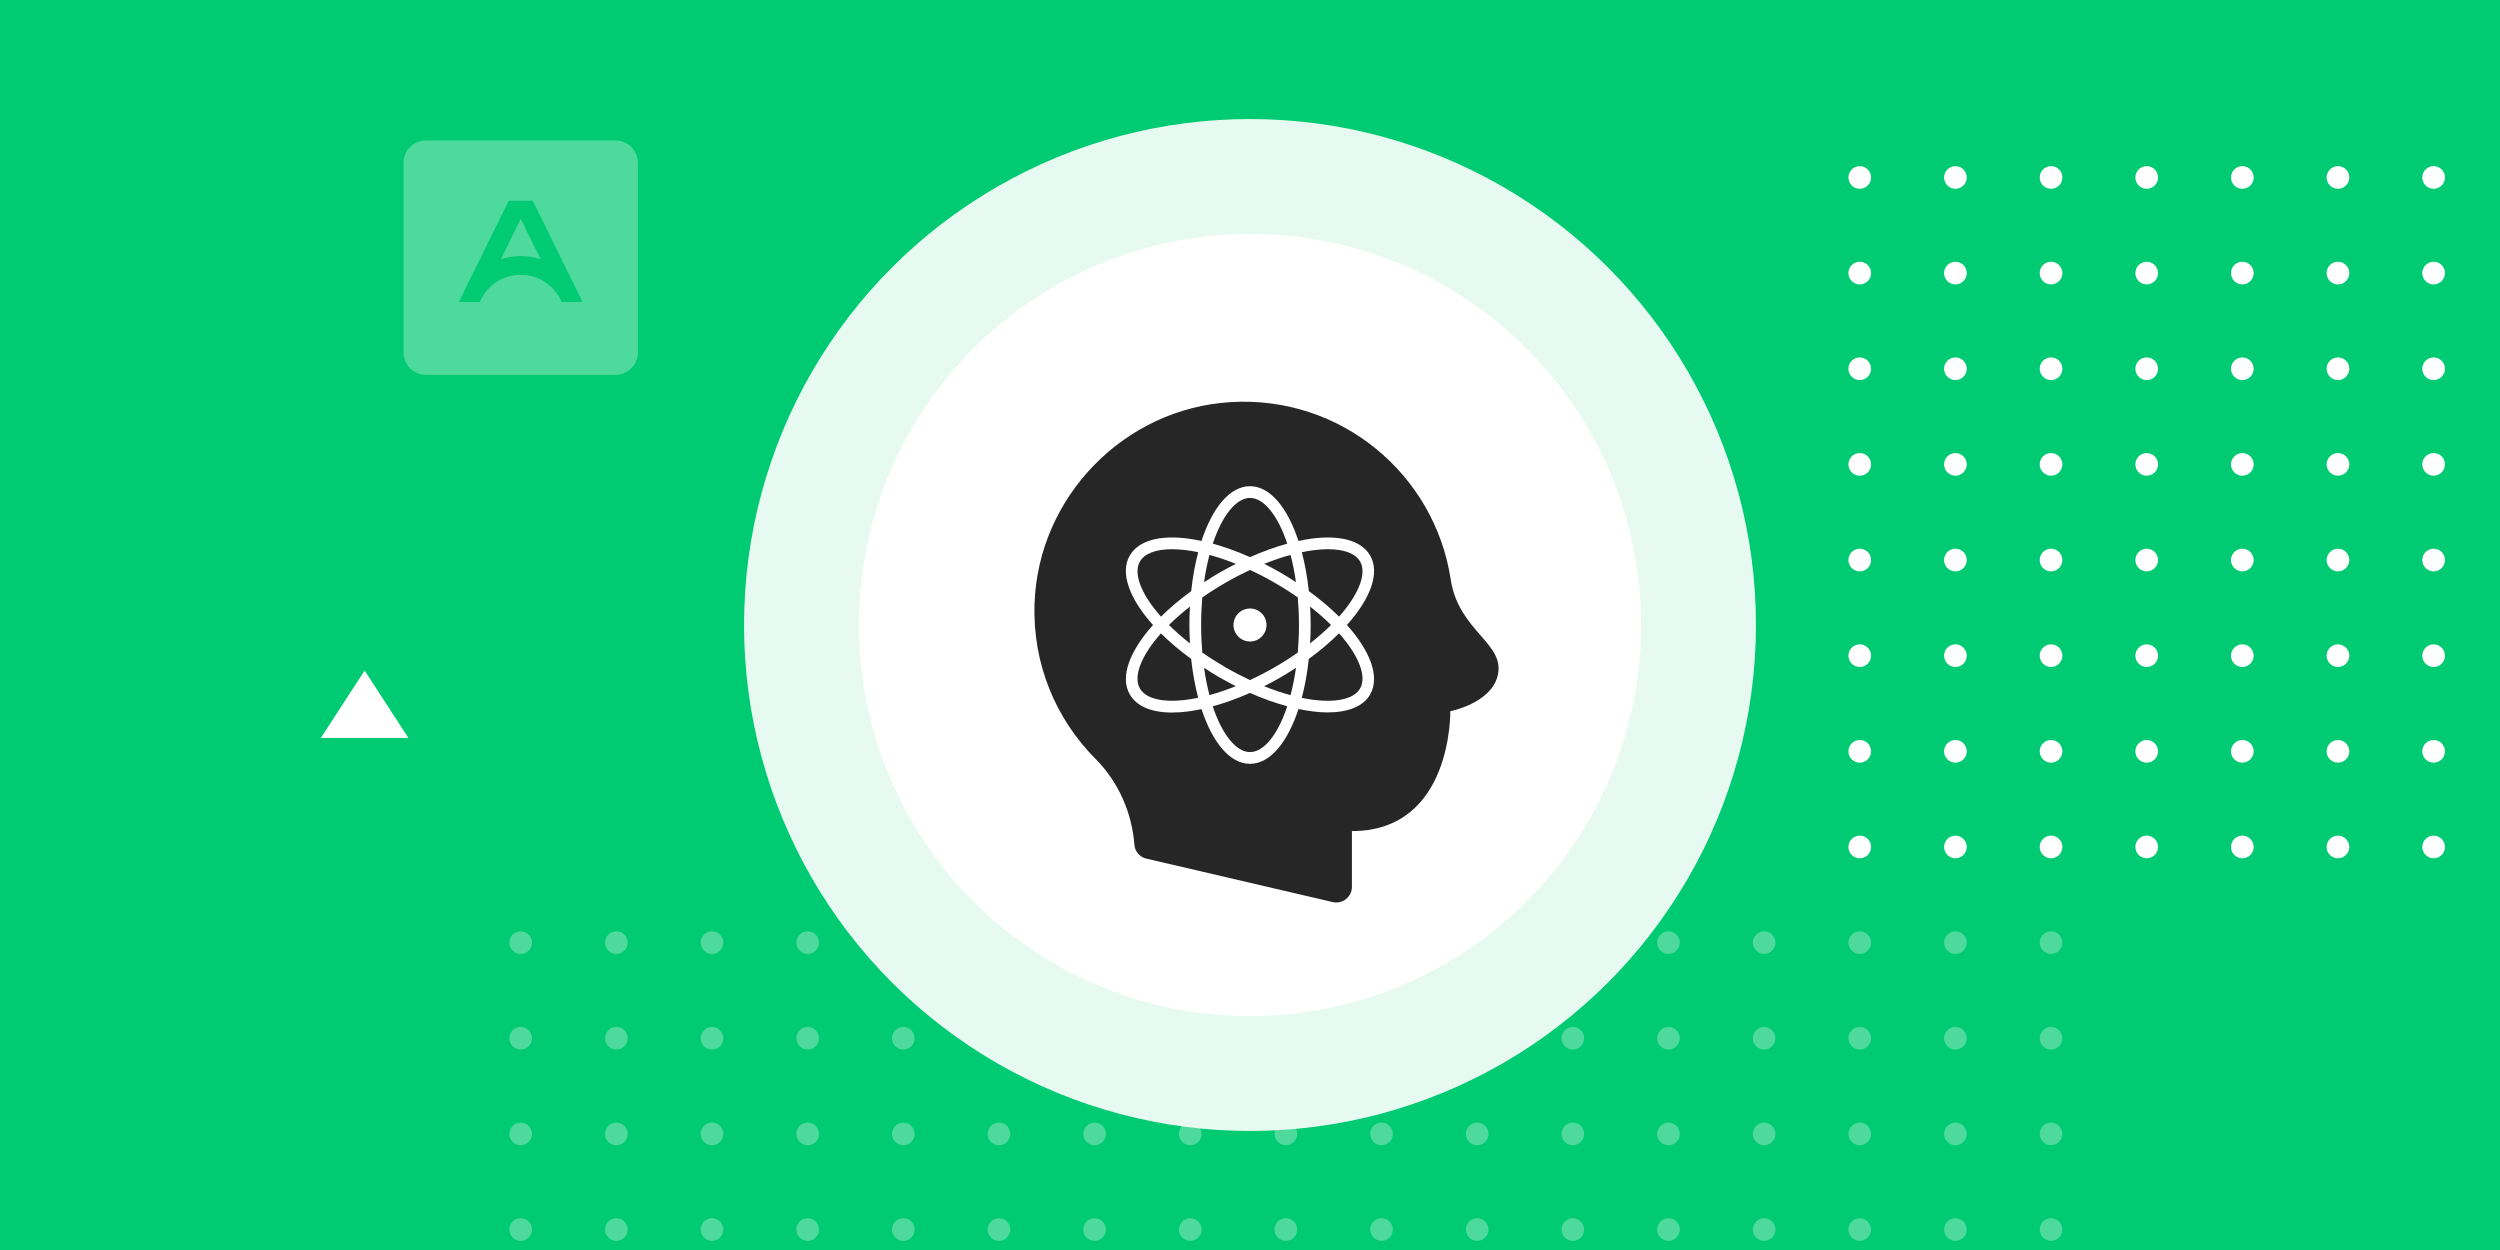 <?xml version="1.0" encoding="UTF-8"?>
<svg id="Capa_1" data-name="Capa 1" xmlns="http://www.w3.org/2000/svg" viewBox="0 0 600 300">
  <defs>
    <style>
      .cls-1 {
        fill: #00ca72;
      }

      .cls-2 {
        fill: #fff;
      }

      .cls-3 {
        fill: #262626;
      }

      .cls-4 {
        fill: #4dda9c;
      }

      .cls-5 {
        fill: #e6faf1;
      }
    </style>
  </defs>
  <rect class="cls-1" width="600" height="300"/>
  <polygon class="cls-2" points="87.51 160.93 77 177.11 98.02 177.11 87.51 160.93"/>
  <g>
    <path class="cls-2" d="M238.94,105.24c-17.61,0-31.89,14.28-31.89,31.89s14.28,31.89,31.89,31.89,31.89-14.28,31.89-31.89-14.28-31.89-31.89-31.89ZM222.78,142.07c-2.73,0-4.94-2.21-4.94-4.94s2.21-4.94,4.94-4.94,4.94,2.21,4.94,4.94-2.21,4.94-4.94,4.94ZM238.94,142.07c-2.73,0-4.94-2.21-4.94-4.94s2.21-4.94,4.94-4.94,4.94,2.21,4.94,4.94-2.21,4.94-4.94,4.94ZM255.09,142.07c-2.73,0-4.94-2.21-4.94-4.94s2.21-4.94,4.94-4.94,4.94,2.21,4.94,4.94-2.21,4.94-4.94,4.94Z"/>
    <polyline class="cls-2" points="262.73 151.07 270.83 165.99 255.09 159.06"/>
  </g>
  <g>
    <circle class="cls-2" cx="584.07" cy="134.41" r="2.72"/>
    <circle class="cls-2" cx="561.11" cy="134.41" r="2.72"/>
    <circle class="cls-2" cx="584.07" cy="111.45" r="2.72"/>
    <circle class="cls-2" cx="561.11" cy="111.45" r="2.72"/>
    <circle class="cls-2" cx="584.07" cy="88.5" r="2.72"/>
    <circle class="cls-2" cx="561.11" cy="88.5" r="2.72"/>
    <circle class="cls-2" cx="584.07" cy="65.54" r="2.72"/>
    <circle class="cls-2" cx="561.11" cy="65.54" r="2.72"/>
    <circle class="cls-2" cx="584.07" cy="42.59" r="2.72"/>
    <circle class="cls-2" cx="561.11" cy="42.59" r="2.72"/>
    <circle class="cls-2" cx="538.16" cy="42.59" r="2.72"/>
    <circle class="cls-2" cx="538.16" cy="65.54" r="2.72"/>
    <circle class="cls-2" cx="538.16" cy="88.5" r="2.72"/>
    <circle class="cls-2" cx="538.16" cy="111.45" r="2.72"/>
    <circle class="cls-2" cx="538.16" cy="134.41" r="2.72"/>
    <circle class="cls-2" cx="515.21" cy="134.41" r="2.72"/>
    <circle class="cls-2" cx="492.25" cy="134.41" r="2.72"/>
    <circle class="cls-2" cx="469.3" cy="134.41" r="2.72"/>
    <circle class="cls-2" cx="446.34" cy="134.41" r="2.72"/>
    <circle class="cls-2" cx="515.21" cy="111.45" r="2.72"/>
    <circle class="cls-2" cx="492.25" cy="111.45" r="2.72"/>
    <circle class="cls-2" cx="469.3" cy="111.45" r="2.72"/>
    <circle class="cls-2" cx="446.34" cy="111.45" r="2.72"/>
    <circle class="cls-2" cx="515.21" cy="88.5" r="2.72"/>
    <circle class="cls-2" cx="492.25" cy="88.5" r="2.72"/>
    <circle class="cls-2" cx="469.3" cy="88.5" r="2.72"/>
    <circle class="cls-2" cx="446.34" cy="88.5" r="2.72"/>
    <circle class="cls-2" cx="515.21" cy="65.54" r="2.72"/>
    <circle class="cls-2" cx="492.25" cy="65.54" r="2.72"/>
    <circle class="cls-2" cx="469.3" cy="65.54" r="2.72"/>
    <circle class="cls-2" cx="446.34" cy="65.54" r="2.72"/>
    <circle class="cls-2" cx="515.21" cy="42.59" r="2.72"/>
    <circle class="cls-2" cx="492.25" cy="42.59" r="2.72"/>
    <circle class="cls-2" cx="469.3" cy="42.59" r="2.72"/>
    <circle class="cls-2" cx="446.34" cy="42.59" r="2.72"/>
    <circle class="cls-2" cx="584.07" cy="203.27" r="2.72"/>
    <circle class="cls-2" cx="561.11" cy="203.27" r="2.72"/>
    <circle class="cls-2" cx="584.07" cy="180.32" r="2.72"/>
    <circle class="cls-2" cx="561.11" cy="180.32" r="2.72"/>
    <circle class="cls-2" cx="584.07" cy="157.36" r="2.72"/>
    <circle class="cls-2" cx="561.11" cy="157.36" r="2.72"/>
    <circle class="cls-2" cx="538.16" cy="157.36" r="2.72"/>
    <circle class="cls-2" cx="538.16" cy="180.32" r="2.72"/>
    <circle class="cls-2" cx="538.16" cy="203.27" r="2.72"/>
    <circle class="cls-2" cx="515.21" cy="203.27" r="2.72"/>
    <circle class="cls-2" cx="492.25" cy="203.27" r="2.72"/>
    <circle class="cls-2" cx="469.3" cy="203.27" r="2.72"/>
    <circle class="cls-2" cx="446.34" cy="203.27" r="2.72"/>
    <circle class="cls-2" cx="515.21" cy="180.32" r="2.72"/>
    <circle class="cls-2" cx="492.25" cy="180.32" r="2.72"/>
    <circle class="cls-2" cx="469.3" cy="180.32" r="2.72"/>
    <circle class="cls-2" cx="446.34" cy="180.32" r="2.72"/>
    <circle class="cls-2" cx="515.21" cy="157.36" r="2.72"/>
    <circle class="cls-2" cx="492.25" cy="157.36" r="2.72"/>
    <circle class="cls-2" cx="469.3" cy="157.36" r="2.72"/>
    <circle class="cls-2" cx="446.34" cy="157.36" r="2.72"/>
  </g>
  <g>
    <circle class="cls-4" cx="492.25" cy="295.09" r="2.72"/>
    <circle class="cls-4" cx="469.3" cy="295.09" r="2.72"/>
    <circle class="cls-4" cx="492.25" cy="272.14" r="2.72"/>
    <circle class="cls-4" cx="469.3" cy="272.14" r="2.72"/>
    <circle class="cls-4" cx="492.25" cy="249.18" r="2.72"/>
    <circle class="cls-4" cx="469.3" cy="249.18" r="2.72"/>
    <circle class="cls-4" cx="492.25" cy="226.23" r="2.72"/>
    <circle class="cls-4" cx="469.3" cy="226.23" r="2.72"/>
    <circle class="cls-4" cx="446.34" cy="226.23" r="2.72"/>
    <circle class="cls-4" cx="446.34" cy="249.18" r="2.72"/>
    <circle class="cls-4" cx="446.34" cy="272.14" r="2.72"/>
    <circle class="cls-4" cx="446.34" cy="295.09" r="2.72"/>
    <circle class="cls-4" cx="423.39" cy="295.09" r="2.72"/>
    <circle class="cls-4" cx="400.43" cy="295.09" r="2.72"/>
    <circle class="cls-4" cx="377.48" cy="295.09" r="2.72"/>
    <circle class="cls-4" cx="354.52" cy="295.09" r="2.72"/>
    <circle class="cls-4" cx="331.57" cy="295.09" r="2.72"/>
    <circle class="cls-4" cx="308.61" cy="295.09" r="2.72"/>
    <circle class="cls-4" cx="285.66" cy="295.09" r="2.72"/>
    <circle class="cls-4" cx="262.7" cy="295.09" r="2.72"/>
    <circle class="cls-4" cx="239.75" cy="295.09" r="2.72"/>
    <circle class="cls-4" cx="423.39" cy="272.14" r="2.72"/>
    <circle class="cls-4" cx="400.43" cy="272.14" r="2.72"/>
    <circle class="cls-4" cx="377.48" cy="272.14" r="2.72"/>
    <circle class="cls-4" cx="354.52" cy="272.14" r="2.72"/>
    <circle class="cls-4" cx="331.57" cy="272.14" r="2.72"/>
    <circle class="cls-4" cx="308.61" cy="272.14" r="2.72"/>
    <circle class="cls-4" cx="285.66" cy="272.14" r="2.72"/>
    <circle class="cls-4" cx="262.7" cy="272.14" r="2.72"/>
    <circle class="cls-4" cx="239.75" cy="272.14" r="2.72"/>
    <circle class="cls-4" cx="423.39" cy="249.18" r="2.72"/>
    <circle class="cls-4" cx="400.43" cy="249.18" r="2.72"/>
    <circle class="cls-4" cx="377.48" cy="249.18" r="2.72"/>
    <circle class="cls-4" cx="354.52" cy="249.18" r="2.72"/>
    <circle class="cls-4" cx="331.57" cy="249.18" r="2.72"/>
    <circle class="cls-4" cx="308.61" cy="249.18" r="2.72"/>
    <circle class="cls-4" cx="285.66" cy="249.18" r="2.72"/>
    <circle class="cls-4" cx="262.7" cy="249.18" r="2.72"/>
    <circle class="cls-4" cx="239.75" cy="249.18" r="2.72"/>
    <circle class="cls-4" cx="423.39" cy="226.23" r="2.72"/>
    <circle class="cls-4" cx="400.43" cy="226.23" r="2.72"/>
    <circle class="cls-4" cx="377.48" cy="226.23" r="2.72"/>
    <circle class="cls-4" cx="354.52" cy="226.23" r="2.72"/>
    <circle class="cls-4" cx="331.57" cy="226.23" r="2.72"/>
    <circle class="cls-4" cx="308.61" cy="226.23" r="2.72"/>
    <circle class="cls-4" cx="285.66" cy="226.23" r="2.72"/>
    <circle class="cls-4" cx="262.7" cy="226.23" r="2.72"/>
    <circle class="cls-4" cx="239.75" cy="226.23" r="2.72"/>
    <circle class="cls-4" cx="216.79" cy="226.23" r="2.72"/>
    <circle class="cls-4" cx="216.79" cy="249.18" r="2.72"/>
    <circle class="cls-4" cx="216.79" cy="272.14" r="2.72"/>
    <circle class="cls-4" cx="216.79" cy="295.09" r="2.72"/>
    <circle class="cls-4" cx="193.84" cy="295.09" r="2.72"/>
    <circle class="cls-4" cx="170.88" cy="295.09" r="2.72"/>
    <circle class="cls-4" cx="147.93" cy="295.09" r="2.72"/>
    <circle class="cls-4" cx="124.97" cy="295.09" r="2.72"/>
    <circle class="cls-4" cx="193.84" cy="272.14" r="2.72"/>
    <circle class="cls-4" cx="170.88" cy="272.14" r="2.72"/>
    <circle class="cls-4" cx="147.93" cy="272.14" r="2.72"/>
    <circle class="cls-4" cx="124.97" cy="272.14" r="2.72"/>
    <circle class="cls-4" cx="193.84" cy="249.18" r="2.72"/>
    <circle class="cls-4" cx="170.88" cy="249.18" r="2.72"/>
    <circle class="cls-4" cx="147.93" cy="249.18" r="2.72"/>
    <circle class="cls-4" cx="124.97" cy="249.18" r="2.72"/>
    <circle class="cls-4" cx="193.84" cy="226.23" r="2.72"/>
    <circle class="cls-4" cx="170.88" cy="226.23" r="2.72"/>
    <circle class="cls-4" cx="147.93" cy="226.23" r="2.72"/>
    <circle class="cls-4" cx="124.97" cy="226.23" r="2.72"/>
  </g>
  <g>
    <path class="cls-4" d="M102.23,33.71h45.48c2.98,0,5.39,2.41,5.39,5.39v45.48c0,2.98-2.41,5.39-5.39,5.39h-45.48c-2.98,0-5.39-2.41-5.39-5.39v-45.48c0-2.98,2.41-5.39,5.39-5.39Z"/>
    <path class="cls-1" d="M124.97,65.95c4.42,0,8.21,2.69,9.83,6.53h5.02l-11.96-24.28h-5.78l-11.96,24.28h5.02c1.61-3.83,5.41-6.53,9.83-6.53ZM124.97,52.52l4.78,9.7c-1.51-.5-3.12-.77-4.78-.77s-3.27.27-4.78.77l4.78-9.7Z"/>
  </g>
  <circle class="cls-5" cx="300" cy="150" r="121.43"/>
  <g>
    <circle class="cls-2" cx="300" cy="150" r="93.87"/>
    <g>
      <path class="cls-3" d="M288.97,160.27c.33,2.36.77,4.54,1.3,6.55,2.05-.55,4.16-1.28,6.31-2.14-1.28-.65-2.57-1.34-3.86-2.08-1.3-.75-2.54-1.53-3.76-2.33Z"/>
      <path class="cls-3" d="M280.55,150c1.48,1.46,3.15,2.94,5.04,4.42-.08-1.45-.14-2.91-.14-4.42s.06-2.97.14-4.42c-1.88,1.47-3.56,2.95-5.04,4.42Z"/>
      <path class="cls-3" d="M290.27,133.18c-.53,2-.97,4.19-1.3,6.55,1.21-.79,2.45-1.57,3.76-2.33,1.28-.74,2.58-1.42,3.87-2.08-2.15-.86-4.27-1.59-6.32-2.14Z"/>
      <path class="cls-3" d="M309.73,166.84c.53-2.01.97-4.2,1.31-6.57-1.21.79-2.45,1.57-3.76,2.33-1.29.75-2.6,1.43-3.9,2.09,2.22.9,4.34,1.61,6.35,2.15Z"/>
      <path class="cls-3" d="M308.94,130.48c-2.29-6.91-5.68-10.98-8.93-10.98s-6.64,4.07-8.94,10.98c2.89.79,5.89,1.88,8.93,3.23,3.04-1.35,6.05-2.44,8.94-3.23Z"/>
      <path class="cls-3" d="M303.4,135.32c1.29.65,2.59,1.34,3.87,2.08,1.3.75,2.55,1.53,3.76,2.33-.33-2.36-.77-4.55-1.3-6.55-2.05.56-4.17,1.28-6.33,2.15Z"/>
      <path class="cls-3" d="M300,136.79c-1.95.91-3.91,1.92-5.86,3.05-2,1.15-3.86,2.34-5.59,3.55-.18,2.1-.28,4.31-.28,6.61s.1,4.51.28,6.61c1.73,1.21,3.59,2.39,5.59,3.55,1.99,1.15,3.94,2.16,5.85,3.06,1.96-.91,3.93-1.93,5.89-3.06,2-1.15,3.86-2.34,5.59-3.55.18-2.1.28-4.31.28-6.61s-.1-4.51-.28-6.61c-1.73-1.21-3.59-2.4-5.59-3.55-1.95-1.13-3.91-2.14-5.87-3.05ZM300,153.96c-2.18,0-3.96-1.77-3.96-3.96s1.77-3.96,3.96-3.96,3.96,1.77,3.96,3.96-1.77,3.96-3.96,3.96Z"/>
      <path class="cls-3" d="M319.45,150c-1.47-1.46-3.15-2.94-5.03-4.41.08,1.45.14,2.91.14,4.41s-.06,2.97-.14,4.41c1.88-1.47,3.56-2.95,5.03-4.41Z"/>
      <path class="cls-3" d="M314.11,158.14c-.36,3.36-.93,6.5-1.68,9.35,7.14,1.47,12.36.58,13.99-2.25,1.63-2.82-.2-7.79-5.05-13.24-2.09,2.08-4.52,4.14-7.25,6.13Z"/>
      <path class="cls-3" d="M318.71,131.81c-1.12,0-2.33.09-3.62.26-.86.12-1.75.27-2.65.46.75,2.85,1.32,5.98,1.68,9.33,2.73,1.99,5.16,4.05,7.25,6.13,4.85-5.45,6.68-10.42,5.05-13.24-1.11-1.92-3.84-2.94-7.71-2.94Z"/>
      <path class="cls-3" d="M285.89,141.85c.36-3.35.92-6.48,1.68-9.32-.9-.19-1.79-.35-2.65-.46-1.29-.17-2.51-.26-3.62-.26-3.86,0-6.6,1.02-7.71,2.94-1.63,2.82.2,7.79,5.05,13.24,2.09-2.08,4.52-4.14,7.26-6.13Z"/>
      <path class="cls-3" d="M278.63,152.01c-4.84,5.45-6.68,10.41-5.05,13.23,1.43,2.48,5.57,3.45,11.33,2.68.86-.12,1.75-.27,2.65-.46-.75-2.84-1.32-5.97-1.68-9.32-2.73-1.99-5.16-4.05-7.26-6.13Z"/>
      <path class="cls-3" d="M291.06,169.52c2.29,6.91,5.68,10.98,8.94,10.98s6.65-4.07,8.94-10.99c-2.85-.77-5.86-1.83-8.96-3.21-3.04,1.35-6.04,2.43-8.92,3.22Z"/>
      <path class="cls-3" d="M348.15,138.95c-3.85-25.05-26.21-44-52.68-42.45-25.64,1.5-46.29,22.69-47.18,48.36-.51,14.54,5.17,27.76,14.61,37.24,5.52,5.54,8.76,12.92,9.36,20.67.13,1.61,1.3,2.94,2.87,3.3l44.72,10.43c2.36.55,4.61-1.24,4.61-3.66v-13.38c24.18,0,23.61-28.77,23.61-28.77,0,0,9.6-1.85,11.33-8.36,2.12-7.96-9.33-10.62-11.25-23.37ZM328.85,166.66c-1.68,2.91-5.36,4.32-10.23,4.32-2.12,0-4.48-.3-6.98-.82-2.63,8.03-6.82,13.16-11.64,13.16s-9-5.12-11.64-13.14c-1.05.22-2.08.41-3.07.55-1.41.19-2.74.28-3.98.28-4.97,0-8.51-1.49-10.16-4.35-2.41-4.17-.06-10.36,5.57-16.66-5.64-6.29-7.98-12.49-5.58-16.66,2.06-3.56,7.09-5.01,14.14-4.06,1,.13,2.03.33,3.08.55,2.63-8.02,6.82-13.14,11.64-13.14s9,5.12,11.63,13.14c1.05-.22,2.08-.41,3.07-.55,7.06-.94,12.09.5,14.14,4.06,2.41,4.17.06,10.37-5.58,16.66,5.64,6.29,7.98,12.49,5.57,16.66Z"/>
    </g>
  </g>
</svg>